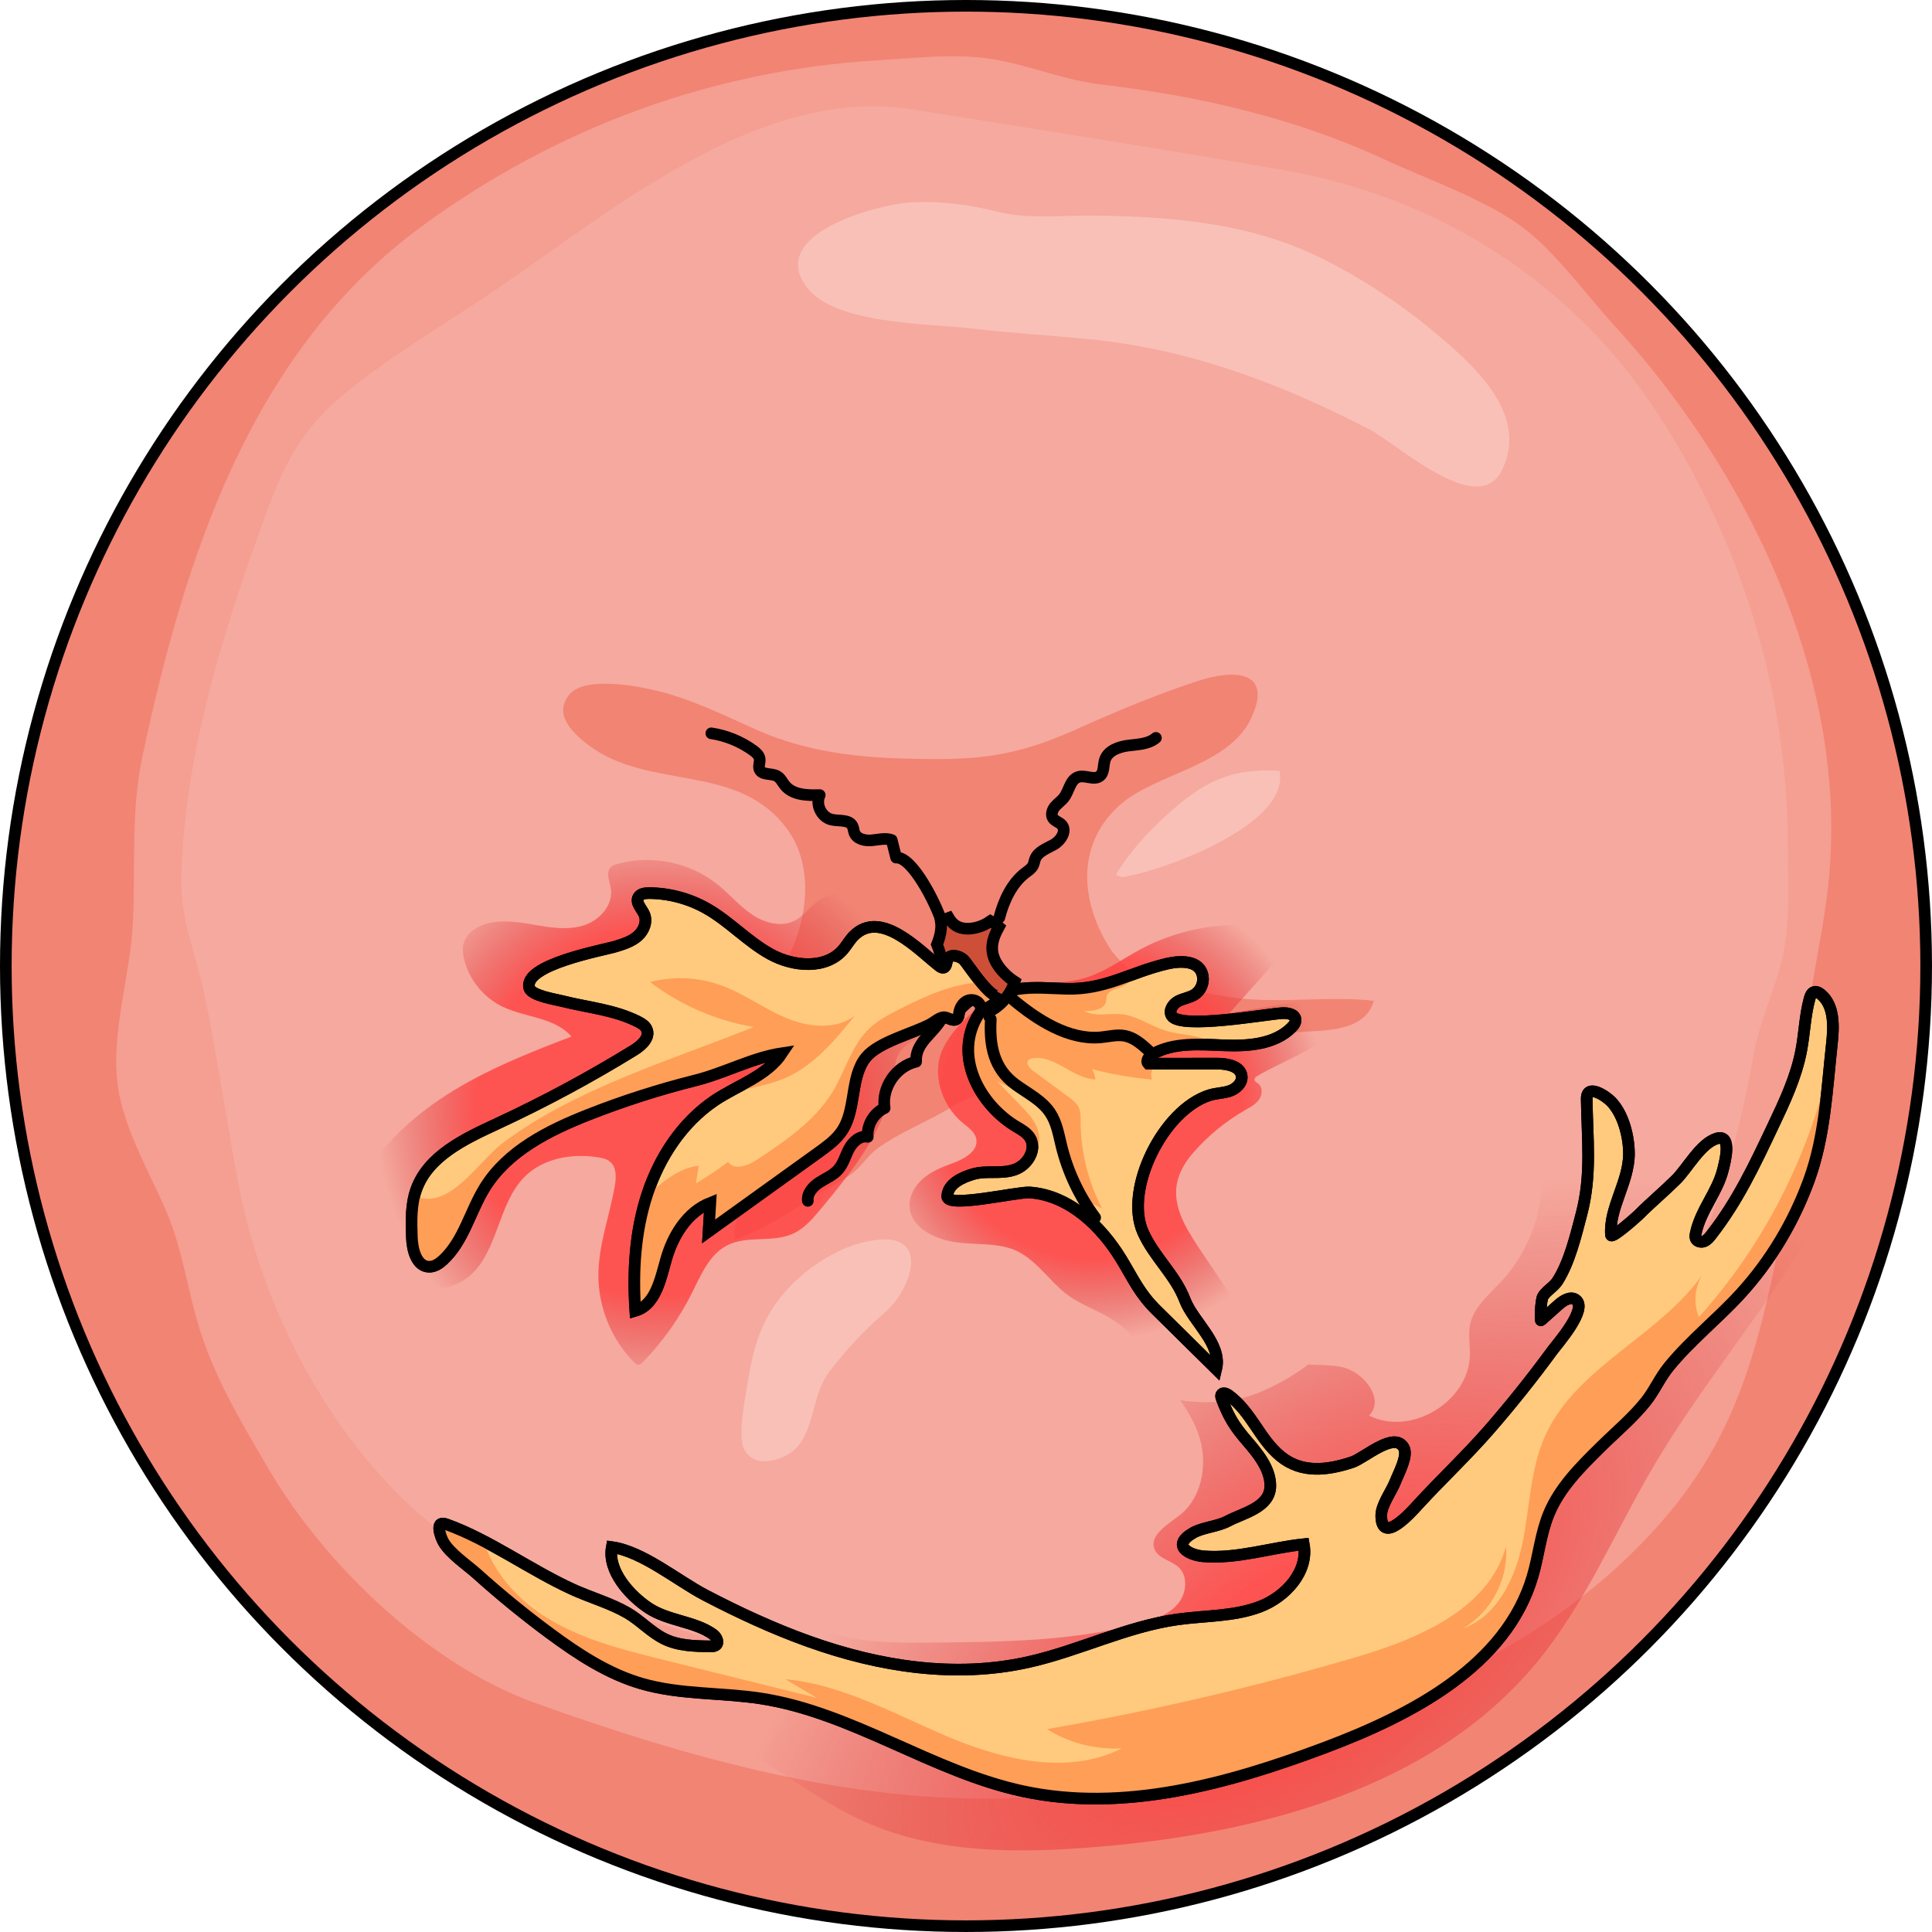 <?xml version="1.0" encoding="utf-8"?>
<!-- Generator: Adobe Illustrator 22.0.0, SVG Export Plug-In . SVG Version: 6.00 Build 0)  -->
<svg version="1.1" id="Layer_1" xmlns="http://www.w3.org/2000/svg" xmlns:xlink="http://www.w3.org/1999/xlink" x="0px" y="0px"
	 width="166.159px" height="166.158px" viewBox="0 0 166.159 166.158" enable-background="new 0 0 166.159 166.158"
	 xml:space="preserve">
<g>
	<circle fill="#F28474" cx="83.079" cy="83.079" r="82.579"/>
	<path fill="#F59E92" d="M79.203,4.935c2.266-0.135,4.56-0.176,6.705,0.244c3.082,0.605,5.782,1.742,8.947,2.11
		c8.237,0.958,16.527,2.864,24.075,6.363c3.678,1.705,8.778,3.484,11.994,5.874c2.824,2.1,5.45,5.777,7.854,8.399
		c11.432,12.463,20.133,30.153,18.526,47.545c-0.354,3.835-1.257,7.576-1.745,11.297c-1.042,7.938-1.451,15.391-3.186,23.309
		c-2.144,9.791-4.778,16.34-11.887,23.367c-6.861,6.781-16.28,11.895-25.693,14.259c-5.722,1.438-11.514,2.628-17.22,4.177
		c-3.6,0.977-6.627,2.632-10.604,2.77c-13.859,0.483-27.973-3.532-40.909-8.172c-9.122-3.272-18.074-11.813-22.917-20.071
		c-2.192-3.738-4.471-7.515-5.832-11.655c-1.216-3.7-1.501-7.059-3.032-10.625c-1.438-3.349-3.631-7.045-4.139-10.694
		c-0.642-4.606,1.071-9.478,1.291-14.088c0.235-4.925-0.203-9.502,0.836-14.378c3.658-17.172,9.327-34.761,24.071-45.551
		c11.514-8.426,24.937-13.39,39.192-14.233C76.727,5.111,77.961,5.008,79.203,4.935z"/>
	<path fill="#F6A99E" d="M153.807,76.499c0.001,2.11-0.087,4.24-0.591,6.208c-0.724,2.826-1.919,5.268-2.43,8.184
		c-1.984,11.319-6.69,25.587-15.939,33.203c-9.089,7.485-21.391,11.802-32.489,15.292c-7.014,2.206-14.628,4.007-22.053,4.365
		c-9.159,0.442-18.546-2.668-27.253-5.141c-8.894-2.528-14.778-5.331-20.857-12.313c-5.868-6.739-10.059-15.759-11.723-24.623
		c-1.011-5.389-1.791-10.828-2.905-16.207c-0.703-3.394-2.061-6.293-1.972-9.99c0.24-9.96,3.177-19.769,6.471-29.046
		c1.792-5.048,3.064-8.779,7.29-12.336c4.135-3.481,9.045-6.284,13.519-9.342C53.012,17.824,65.49,7.325,78.52,9.414
		c10.639,1.706,21.309,3.366,31.926,5.221c13.497,2.358,25.059,9.861,32.371,21.298c7.128,11.147,10.964,23.873,10.963,37.146
		C153.779,74.193,153.807,75.343,153.807,76.499z"/>
	<path fill="#F28474" d="M50.565,64.046c-1.337-1.027-2.996-2.619-1.599-4.311c1.336-1.619,5.911-0.729,7.631-0.303
		c2.934,0.727,5.646,2.071,8.36,3.287c5.112,2.29,10.273,2.564,15.843,2.56c4.598-0.003,7.641-0.704,11.779-2.561
		c3.344-1.501,7.01-3.04,10.498-4.169c3.099-1.002,6.432-0.879,4.533,3.21c-1.919,4.133-8.216,4.754-11.262,7.441
		c-3.753,3.311-3.453,8.11-1.063,12.086c2.024,3.367,6.049,3.674,9.741,4.356c4.431,0.819,8.747-0.048,13.133,0.427
		c-0.791,2.759-4.392,2.522-6.617,2.707c-3.743,0.313-7.364,1.341-11.182,1.37c-2.713,0.021-7.061-0.37-6.852,3.535
		c0.211,3.933,4.212,8.033,3.475,12.1c-7.904,0.362-5.612-7.309-10.676-10.995c-1.688-1.229-3.13-0.334-4.943,0.707
		c-1.888,1.083-4.116,1.988-5.85,3.241c-0.814,0.588-1.313,1.417-2.058,2.045c-1.14,0.961-2.587,1.468-3.829,2.334
		c-2.139,1.49-3.935,2.601-6.427,3.48c-0.435-2.47,2.46-5.016,4.296-6.201c2.32-1.498,4.314-2.711,5.085-5.546
		c-1.981-2.546-7.627-0.653-10.018-1.952c0.161,0.088-2.104-1.97-2.115-2.009c-0.191-0.717,1.089-1.855,1.52-2.339
		c1.405-1.577,3.188-2.571,4.519-4.22c2.69-3.336,3.939-9.186,1.299-12.901C63.558,65.476,55.823,68.085,50.565,64.046z"/>
	<radialGradient id="SVGID_1_" cx="56.642" cy="95.666" r="24.305" gradientUnits="userSpaceOnUse">
		<stop  offset="0.65" style="stop-color:#FF3F3F"/>
		<stop  offset="1" style="stop-color:#CD3038;stop-opacity:0"/>
	</radialGradient>
	<path opacity="0.8" fill="url(#SVGID_1_)" d="M83.19,87.378c-1.277,0.579-2.554,1.157-3.831,1.736
		c-0.781,0.354-1.61,0.75-2.044,1.489c-0.354,0.603-0.383,1.333-0.467,2.026c-0.527,4.329-3.427,7.942-6.213,11.298
		c-0.707,0.852-1.451,1.733-2.462,2.185c-1.741,0.78-3.891,0.123-5.599,0.973c-1.56,0.777-2.285,2.552-3.062,4.111
		c-1.093,2.192-2.528,4.213-4.237,5.968c-0.091,0.094-0.194,0.192-0.324,0.208c-0.172,0.021-0.323-0.109-0.444-0.233
		c-1.925-1.96-3.042-4.691-3.042-7.438c0-2.613,0.957-5.12,1.409-7.693c0.129-0.734,0.169-1.611-0.4-2.092
		c-0.287-0.243-0.672-0.327-1.043-0.385c-2.214-0.346-4.673,0.065-6.271,1.635c-2.473,2.431-2.3,6.911-5.166,8.864
		c-1.563,1.065-3.708,1.03-5.417,0.218c-1.708-0.812-3.018-2.303-3.958-3.944c-0.314-0.547-0.598-1.136-0.623-1.766
		c-0.026-0.631,0.209-1.242,0.475-1.815c1.661-3.585,4.628-6.44,7.956-8.57c3.328-2.129,7.03-3.595,10.72-5.006
		c-1.438-1.67-4.009-1.629-5.987-2.601c-1.593-0.783-2.811-2.293-3.237-4.016c-0.111-0.447-0.17-0.92-0.055-1.366
		c0.221-0.859,1.046-1.441,1.895-1.697c1.367-0.412,2.835-0.166,4.242,0.076c1.407,0.242,2.881,0.472,4.239,0.03
		c1.358-0.442,2.536-1.783,2.287-3.189c-0.11-0.622-0.447-1.362,0.002-1.806c0.153-0.151,0.367-0.221,0.574-0.278
		c2.943-0.82,6.265-0.132,8.64,1.79c1.014,0.82,1.86,1.845,2.943,2.571c1.083,0.726,2.537,1.114,3.688,0.501
		c0.706-0.376,1.186-1.064,1.817-1.556c0.542-0.423,1.198-0.697,1.879-0.786c3.472-0.453,5.92,3.638,9.361,4.286
		c0.31,0.058,0.642,0.095,0.889,0.291c0.161,0.128,0.268,0.311,0.362,0.494c0.521,1.01,0.777,2.2,0.481,3.297
		c-0.297,1.097-1.227,2.056-2.357,2.175"/>
	<radialGradient id="SVGID_2_" cx="93.87" cy="95.23" r="20.111" gradientUnits="userSpaceOnUse">
		<stop  offset="0.65" style="stop-color:#FF3F3F"/>
		<stop  offset="1" style="stop-color:#CD3038;stop-opacity:0"/>
	</radialGradient>
	<path opacity="0.8" fill="url(#SVGID_2_)" d="M81.939,106.796c1.799,0.32,4.024,0.001,5.661,0.867
		c1.627,0.861,2.635,2.458,4.044,3.576c1.315,1.044,3.006,1.505,4.376,2.476c2.067,1.464,3.342,4.036,5.719,4.912
		c1.079,0.398,2.26,0.389,3.411,0.375c0.779-0.01,1.656-0.062,2.173-0.645c0.39-0.44,0.466-1.077,0.424-1.664
		c-0.278-3.896-3.692-7.595-5.561-10.847c-1.403-2.443-1.499-4.484,0.425-6.697c1.28-1.472,2.809-2.726,4.502-3.693
		c0.436-0.249,0.899-0.494,1.184-0.907c0.284-0.414,0.308-1.057-0.093-1.359c-0.128-0.097-0.308-0.181-0.314-0.342
		c-0.005-0.141,0.13-0.241,0.25-0.313c2.331-1.383,5.122-2.195,6.831-4.298c0.434-0.534,0.786-1.3,0.424-1.885
		c-0.397-0.643-1.331-0.599-2.077-0.475c-2.529,0.419-5.057,0.839-7.586,1.259c1.059-1.188,2.117-2.375,3.176-3.563
		c0.429-0.481,0.867-0.978,1.088-1.583c0.221-0.605,0.177-1.353-0.277-1.81c-0.386-0.388-0.969-0.487-1.514-0.542
		c-3.473-0.349-7.046,0.36-10.123,2.009c-1.479,0.793-2.857,1.801-4.442,2.354c-3.067,1.071-5.948-0.165-8.656,1.946
		c-1.693,1.32-4.063,3.389-4.287,5.627c-0.187,1.872,0.651,3.799,2.101,4.998c0.47,0.389,1.039,0.765,1.162,1.362
		c0.222,1.07-1.063,1.764-2.093,2.133c-0.896,0.322-1.796,0.694-2.51,1.323c-0.714,0.629-1.221,1.562-1.121,2.508
		C78.413,105.574,80.28,106.501,81.939,106.796z"/>
	
		<radialGradient id="SVGID_3_" cx="110.51" cy="141.724" r="57.078" gradientTransform="matrix(0.812 -0.584 0.292 0.406 -20.58 148.739)" gradientUnits="userSpaceOnUse">
		<stop  offset="0.213" style="stop-color:#FF3F3F"/>
		<stop  offset="1" style="stop-color:#CD3038;stop-opacity:0"/>
	</radialGradient>
	<path opacity="0.8" fill="url(#SVGID_3_)" d="M161.413,83.898c-0.281-2.03-1.803-4.569-3.7-3.795
		c-0.835,0.341-1.289,1.225-1.673,2.041c-2.221,4.716-4.441,9.432-6.662,14.148c-2.803-1.141-6.392,0.365-7.541,3.165
		c-0.361-2.241-0.771-4.595-2.2-6.358c-1.43-1.763-4.24-2.625-6.012-1.206c-2.224,1.781-1.28,5.244-1.021,8.081
		c0.339,3.699-0.964,7.518-3.492,10.239c-1.053,1.134-2.368,2.192-2.679,3.708c-0.173,0.848,0,1.724-0.014,2.589
		c-0.064,4.03-5.082,7.056-8.676,5.231c1.4-1.394-0.457-3.802-2.396-4.181c-0.924-0.18-1.896-0.163-2.848-0.197
		c-1.753,1.344-3.921,2.376-5.286,2.777c-1.756,0.516-3.753,0.571-5.711,0.288c0.729,1.025,1.338,2.101,1.681,3.266
		c0.69,2.345,0.163,5.179-1.78,6.663c-1.038,0.793-2.618,1.724-2.091,2.919c0.348,0.789,1.416,0.923,2.05,1.508
		c0.872,0.804,0.68,2.321-0.106,3.21c-0.786,0.889-1.975,1.291-3.121,1.599c-5.756,1.548-11.792,1.616-17.751,1.675
		c-2.807,0.028-5.652,0.051-8.374-0.637c-4.247-1.073-7.857-3.779-11.672-5.933c-3.814-2.154-8.327-3.817-12.521-2.554
		c0.124,0.892,0.248,1.783,0.372,2.675c-5.573-2.1-11.145-4.2-16.717-6.301c-0.932,3.602,1.265,7.288,3.902,9.912
		c2.801,2.785,6.211,4.954,9.921,6.31c5.234,1.913,10.987,2.208,16.095,4.439c4.566,1.995,8.377,5.436,12.924,7.475
		c6.191,2.777,13.252,2.751,20.014,2.19c13.998-1.16,28.863-5.02,37.82-15.839c4.193-5.065,6.741-11.256,10.079-16.922
		c4.016-6.816,9.19-12.891,13.25-19.681C159.535,99.614,162.499,91.734,161.413,83.898z"/>
	<path fill="#F9C0B8" d="M96.404,75.434c2.356-0.152,14.633-4.237,13.639-9.136c-4.281-0.264-6.642,1-9.745,3.837
		c-1.69,1.544-3.185,3.186-4.338,5.114c0.587,0.286,1.332,0.177,2.051,0.186"/>
	<path fill="#FFCA7D" stroke="#000000" stroke-miterlimit="10" d="M87.13,100.636c-1.109,0.337-2.297,0.019-3.411,0.335
		c-0.881,0.25-2.209,0.8-2.252,1.922c-0.04,1.038,6.067-0.414,7.106-0.337c3.383,0.25,6.137,2.887,7.894,5.788
		c1.037,1.713,1.538,2.902,2.998,4.343c1.712,1.69,3.423,3.38,5.135,5.07c0.533-2.163-1.984-4.081-2.689-5.938
		c-0.832-2.191-2.651-3.697-3.61-5.849c-1.641-3.683,1.733-10.52,5.716-11.777c0.563-0.178,1.172-0.171,1.731-0.359
		c0.559-0.188,1.099-0.677,1.042-1.264c-0.083-0.864-1.224-1.094-2.092-1.093c-1.984,0.001-3.968,0.002-5.953,0.003
		c-0.235-0.26,0.082-0.652,0.387-0.826c1.807-1.026,4.023-0.835,6.1-0.753s4.383-0.065,5.853-1.534
		c0.192-0.192,0.377-0.442,0.332-0.71c-0.077-0.461-0.695-0.547-1.161-0.52c-1.338,0.076-8.755,1.421-9.493,0.22
		c-0.271-0.441,0.11-1.02,0.571-1.256c0.46-0.236,1.005-0.293,1.436-0.58c0.494-0.329,0.769-0.958,0.676-1.544
		c-0.231-1.456-1.998-1.347-3.096-1.09c-3.174,0.743-5.244,2.243-8.653,2.152c-2.821-0.075-5.776-0.577-7.531,2.201
		c-2.247,3.557,0.098,7.805,3.285,9.68c0.435,0.256,0.895,0.523,1.152,0.957c0.555,0.939-0.163,2.215-1.165,2.645
		C87.336,100.568,87.234,100.605,87.13,100.636z"/>
	<path fill="#FF9E57" d="M99.481,91.481c-0.245,0-0.49,0-0.735,0c-0.235-0.26,0.082-0.652,0.387-0.826
		c1.542-0.876,3.382-0.864,5.18-0.791c0.053-0.027,0.108-0.05,0.16-0.078c-1.23-0.842-2.862-0.719-4.285-1.164
		c-1.262-0.395-2.384-1.247-3.698-1.389c-1.096-0.119-2.3,0.256-3.253-0.297c0.752,0.042,1.739-0.084,1.891-0.822
		c0.033-0.159,0.017-0.328,0.068-0.483c0.132-0.402,0.623-0.526,1.022-0.666c0.703-0.246,1.317-0.728,1.731-1.346
		c-2.001,0.713-3.774,1.488-6.251,1.421c-2.821-0.075-5.776-0.577-7.531,2.201c-2.247,3.557,0.098,7.805,3.285,9.68
		c0.435,0.256,0.895,0.523,1.152,0.958c0.303,0.513,0.219,1.123-0.077,1.644c0.225-0.097,0.436-0.288,0.626-0.623
		c0.36-0.636,0.273-1.449-0.043-2.108c-0.317-0.659-0.834-1.196-1.342-1.721c-0.665-0.686-1.329-1.372-1.994-2.058
		c1.312,0.606,2.663,1.24,3.62,2.322c1.149,1.299,1.578,3.059,2.18,4.686c0.603,1.626,1.561,3.311,3.197,3.887
		c-1.199-2.309-1.834-4.909-1.835-7.512c0-0.375,0.01-0.763-0.139-1.107c-0.176-0.407-0.549-0.688-0.905-0.952
		c-1.021-0.753-2.042-1.506-3.064-2.259c-0.301-0.222-0.628-0.642-0.372-0.914c0.086-0.091,0.215-0.126,0.338-0.147
		c1.911-0.32,3.482,1.761,5.418,1.814c-0.038-0.312-0.14-0.615-0.298-0.887c1.694,0.447,3.426,0.748,5.171,0.9
		C98.871,92.38,99.097,91.836,99.481,91.481z"/>
	<path fill="none" stroke="#000000" stroke-miterlimit="10" d="M87.13,100.636c-1.109,0.337-2.297,0.019-3.411,0.335
		c-0.881,0.25-2.209,0.8-2.252,1.922c-0.04,1.038,6.067-0.414,7.106-0.337c3.383,0.25,6.137,2.887,7.894,5.788
		c1.037,1.713,1.538,2.902,2.998,4.343c1.712,1.69,3.423,3.38,5.135,5.07c0.533-2.163-1.984-4.081-2.689-5.938
		c-0.832-2.191-2.651-3.697-3.61-5.849c-1.641-3.683,1.733-10.52,5.716-11.777c0.563-0.178,1.172-0.171,1.731-0.359
		c0.559-0.188,1.099-0.677,1.042-1.264c-0.083-0.864-1.224-1.094-2.092-1.093c-1.984,0.001-3.968,0.002-5.953,0.003
		c-0.235-0.26,0.082-0.652,0.387-0.826c1.807-1.026,4.023-0.835,6.1-0.753s4.383-0.065,5.853-1.534
		c0.192-0.192,0.377-0.442,0.332-0.71c-0.077-0.461-0.695-0.547-1.161-0.52c-1.338,0.076-8.755,1.421-9.493,0.22
		c-0.271-0.441,0.11-1.02,0.571-1.256c0.46-0.236,1.005-0.293,1.436-0.58c0.494-0.329,0.769-0.958,0.676-1.544
		c-0.231-1.456-1.998-1.347-3.096-1.09c-3.174,0.743-5.244,2.243-8.653,2.152c-2.821-0.075-5.776-0.577-7.531,2.201
		c-2.247,3.557,0.098,7.805,3.285,9.68c0.435,0.256,0.895,0.523,1.152,0.957c0.555,0.939-0.163,2.215-1.165,2.645
		C87.336,100.568,87.234,100.605,87.13,100.636z"/>
	<path fill="#F9C0B8" d="M129.154,40.475c2.469-4.924-2.604-9.248-5.998-12.076c-3.395-2.828-8.125-5.838-12.236-7.374
		c-5.489-2.05-11.378-2.438-17.185-2.48c-2.622-0.019-5.37,0.304-7.9-0.325c-2.508-0.625-5.026-0.973-7.636-0.803
		c-2.504,0.162-12.325,2.613-8.814,7.287c2.412,3.21,10.46,3.108,13.945,3.519c3.46,0.408,6.799,0.605,10.259,0.938
		c8.667,0.833,16.458,3.78,24.167,7.754C120.164,38.153,127.076,44.616,129.154,40.475z"/>
	<path fill="#F9C0B8" d="M78.072,107.434c-0.376-0.592-1.155-0.938-2.49-0.816c-3.506,0.317-7.182,2.941-9.075,5.802
		c-1.18,1.782-1.782,3.865-2.108,5.958c-0.215,1.383-1.053,5.096-0.355,6.349c0.975,1.747,3.748,0.753,4.638-0.408
		c1.422-1.855,1.207-4.52,2.663-6.376c1.59-2.026,2.899-3.46,4.806-5.109C77.649,111.539,78.95,108.815,78.072,107.434z"/>
	
		<circle fill="none" stroke="#000000" stroke-linecap="round" stroke-linejoin="round" stroke-miterlimit="10" cx="83.079" cy="83.079" r="82.579"/>
	<path fill="#CD4F38" stroke="#000000" stroke-miterlimit="10" d="M85.817,83.015c-0.804-1.2-0.491-2.251,0.088-3.298
		c-0.224-0.186-0.46-0.359-0.717-0.5c-0.774,0.554-1.858,0.818-2.64,0.551c-0.442-0.151-0.737-0.46-0.956-0.833
		c-0.238,0.086-0.457,0.207-0.673,0.331c0.093,0.649-0.088,1.349-0.335,1.964c0.183,0.452,0.335,0.927,0.413,1.462
		c0.197,1.356,0.341,2.754,0.305,4.124c-0.003,0.103-0.022,0.191-0.036,0.285c0.283,0.13,0.586,0.217,0.898,0.283
		c0.02-0.042,0.037-0.086,0.063-0.127c0.076-0.116,0.171-0.212,0.265-0.311c0.188-0.272,0.434-0.479,0.707-0.719
		c0.375-0.331,0.828-0.304,1.203,0c0.28,0.228,0.46,0.51,0.563,0.833c1.086-0.521,1.928-1.469,2.303-2.634
		C86.686,84.049,86.175,83.551,85.817,83.015z"/>
	<path fill="none" stroke="#000000" stroke-linecap="round" stroke-linejoin="round" stroke-miterlimit="10" d="M87.18,86.024
		c2.016,1.673,4.708,3.43,7.449,3.195c0.707-0.061,1.417-0.266,2.114-0.133c0.796,0.152,1.438,0.719,2.038,1.264"/>
	<path fill="none" stroke="#000000" stroke-linecap="round" stroke-linejoin="round" stroke-miterlimit="10" d="M80.953,87.658
		c-0.734,1.27-2.248,2.023-2.163,3.653c-1.728,0.383-2.989,2.239-2.708,3.987c-0.93,0.419-1.54,1.46-1.451,2.476
		c-0.667-0.142-1.286,0.42-1.608,1.022c-0.322,0.602-0.491,1.297-0.945,1.806c-0.435,0.489-1.071,0.739-1.62,1.095
		c-0.549,0.357-1.059,0.932-0.981,1.582"/>
	<path fill="none" stroke="#000000" stroke-linecap="round" stroke-linejoin="round" stroke-miterlimit="10" d="M61.175,63.068
		c1.297,0.196,2.546,0.708,3.607,1.48c0.247,0.18,0.502,0.402,0.549,0.704c0.048,0.305-0.129,0.632-0.012,0.918
		c0.212,0.52,1.02,0.305,1.51,0.581c0.305,0.171,0.455,0.52,0.675,0.792c0.677,0.837,1.919,0.872,2.995,0.836
		c-0.385,0.81,0.147,1.911,1.021,2.112c0.64,0.147,1.506-0.038,1.798,0.55c0.09,0.181,0.09,0.394,0.162,0.582
		c0.207,0.543,0.906,0.699,1.485,0.648c0.578-0.051,1.178-0.224,1.725-0.027c0.127,0.504,0.254,1.008,0.381,1.512
		c1.408-0.11,3.482,4.097,3.883,5.451"/>
	<path fill="none" stroke="#000000" stroke-linecap="round" stroke-linejoin="round" stroke-miterlimit="10" d="M85.947,78.92
		c0.354-1.411,1.068-2.968,2.25-3.859c0.243-0.183,0.515-0.355,0.65-0.627c0.088-0.177,0.109-0.379,0.18-0.563
		c0.251-0.652,1.018-0.897,1.623-1.247c0.605-0.35,1.126-1.188,0.648-1.697c-0.211-0.224-0.56-0.297-0.733-0.552
		c-0.206-0.303-0.067-0.728,0.169-1.009s0.555-0.484,0.776-0.776c0.446-0.589,0.526-1.546,1.23-1.768
		c0.601-0.19,1.345,0.313,1.842-0.074c0.395-0.309,0.291-0.923,0.444-1.401c0.254-0.793,1.192-1.123,2.018-1.227
		c0.826-0.104,1.735-0.119,2.368-0.66"/>
	<path fill="none" stroke="#000000" stroke-linecap="round" stroke-linejoin="round" stroke-miterlimit="10" d="M85.212,87.658
		c-0.123,2.223,0.223,4.241,2.153,5.638c1.041,0.753,2.256,1.35,2.963,2.422c0.556,0.843,0.722,1.874,0.963,2.855
		c0.545,2.213,1.536,4.316,2.897,6.145"/>
	<path fill="#FFCA7D" stroke="#000000" stroke-miterlimit="10" d="M105.451,121.219c0.453,1.003,0.935,1.707,1.764,2.67
		c0.923,1.073,2.053,2.409,2.038,3.912c-0.019,1.852-2.353,2.329-3.625,3.005c-0.945,0.503-2.181,0.547-3.016,1.026
		c-1.917,1.1-0.346,1.919,0.904,2.019c2.882,0.23,5.77-0.746,8.613-1.043c0.436,2.344-1.56,4.538-3.79,5.381
		s-4.687,0.753-7.048,1.082c-4.406,0.614-8.475,2.691-12.815,3.666c-6.333,1.423-12.856,0.392-18.896-1.766
		c-3.076-1.099-6.047-2.479-8.941-3.99c-2.358-1.231-5.375-3.762-8.021-4.122c-0.38,2.05,1.55,4.157,3.129,5.216
		c1.689,1.132,3.981,1.153,5.562,2.275c0.31,0.22,0.561,0.708,0.262,0.943c-0.125,0.098-0.297,0.101-0.456,0.099
		c-1.371-0.015-2.797-0.043-4.02-0.663c-1.161-0.589-2.03-1.573-3.139-2.216c-1.425-0.826-3.145-1.315-4.65-1.996
		c-3.681-1.666-7.225-4.313-10.967-5.638c-0.985-0.349-0.428,1.143-0.209,1.524c0.591,1.031,2.036,1.98,2.916,2.772
		c2.007,1.805,4.1,3.514,6.272,5.118c2.425,1.791,4.999,3.476,7.896,4.312c3.308,0.954,6.833,0.745,10.236,1.27
		c7.894,1.219,14.721,6.298,22.531,7.974c8.646,1.855,17.61-0.624,25.891-3.724c7.542-2.824,15.694-7.066,17.946-14.798
		c0.514-1.766,0.684-3.635,1.385-5.335c0.94-2.281,2.753-4.07,4.511-5.801c1.264-1.245,2.717-2.462,3.823-3.85
		c0.761-0.954,1.202-2.036,1.986-2.998c1.846-2.266,4.165-4.09,6.136-6.239c2.597-2.831,4.605-6.199,5.919-9.806
		c1.376-3.777,1.534-7.739,1.972-11.736c0.167-1.522,0.223-3.328-0.979-4.277c-0.152-0.12-0.344-0.224-0.53-0.175
		c-0.234,0.062-0.341,0.327-0.405,0.56c-0.402,1.459-0.439,2.992-0.722,4.479c-0.435,2.285-1.441,4.415-2.437,6.517
		c-1.586,3.345-3.01,6.394-5.297,9.336c-0.172,0.222-0.359,0.451-0.62,0.555c-0.261,0.104-0.616,0.025-0.721-0.235
		c-0.056-0.139-0.031-0.297,0-0.444c0.421-2.012,1.851-3.517,2.342-5.476c0.138-0.551,0.841-3.09-0.525-2.69
		c-1.392,0.408-2.519,2.557-3.5,3.532c-1.044,1.037-2.183,1.984-3.218,3.026c-0.13,0.131-2.358,2.133-2.388,1.74
		c-0.178-2.325,1.56-4.577,1.547-7.016c-0.008-1.458-0.479-3.358-1.521-4.446c-0.445-0.465-2.132-1.629-2.113-0.222
		c0.046,3.41,0.441,6.481-0.444,9.865c-0.48,1.833-1.036,4.171-2.066,5.779c-0.334,0.521-0.952,0.829-1.248,1.318
		c-0.209,0.346-0.247,2.135-0.175,2.071c0.498-0.445,0.995-0.89,1.493-1.335c0.423-0.379,1.048-0.773,1.505-0.436
		c1.064,0.786-1.574,3.758-2.049,4.406c-1.7,2.322-3.498,4.572-5.386,6.743c-1.963,2.257-4.143,4.29-6.159,6.49
		c-0.563,0.615-3.122,3.507-3.14,0.924c-0.007-0.927,0.886-2.083,1.212-2.933c0.254-0.663,1.119-2.213,0.724-2.914
		c-0.818-1.45-3.367,0.897-4.452,1.254c-2.095,0.689-4.324,0.988-6.156-0.521c-1.812-1.493-2.476-3.784-4.455-5.252
		c-0.192-0.142-0.514-0.254-0.625-0.043c-0.056,0.106-0.014,0.234,0.028,0.346C105.198,120.63,105.324,120.937,105.451,121.219z"/>
	<path fill="#FF9E57" d="M146.112,113.269c-0.535-1.265-0.343-2.809,0.484-3.905c-3.705,5.504-11.049,8.112-13.733,14.18
		c-1.267,2.864-1.289,6.101-1.921,9.168s-2.202,6.304-5.153,7.353c2.44-1.384,3.956-4.249,3.729-7.045
		c-1.505,5.42-7.604,7.948-13.001,9.532c-8.696,2.553-17.538,4.611-26.468,6.158c1.905,1.201,4.192,1.787,6.44,1.649
		c-4.518,2.297-10.015,1.061-14.694-0.885s-9.214-4.588-14.26-5.061c0.906,0.537,1.811,1.074,2.717,1.611
		c-4.411-1.094-8.823-2.188-13.234-3.282c-3.527-0.875-7.125-1.779-10.188-3.733c-2.387-1.522-4.41-3.82-5.246-6.476
		c-1.07-0.557-2.148-1.065-3.244-1.453c-0.985-0.349-0.428,1.143-0.209,1.524c0.591,1.031,2.036,1.979,2.916,2.771
		c2.007,1.805,4.1,3.514,6.271,5.118c2.425,1.791,4.999,3.477,7.896,4.312c3.309,0.954,6.833,0.745,10.236,1.27
		c7.894,1.219,14.721,6.298,22.531,7.974c8.646,1.855,17.61-0.624,25.891-3.724c7.542-2.824,15.694-7.067,17.946-14.798
		c0.514-1.766,0.684-3.635,1.385-5.335c0.94-2.281,2.753-4.07,4.511-5.801c1.264-1.245,2.716-2.462,3.823-3.85
		c0.761-0.954,1.202-2.036,1.986-2.998c1.846-2.266,4.165-4.09,6.136-6.239c2.597-2.831,4.605-6.199,5.919-9.806
		c1.187-3.256,1.467-6.65,1.803-10.084C155.547,99.492,151.66,107.111,146.112,113.269z"/>
	<path fill="none" stroke="#000000" stroke-miterlimit="10" d="M105.451,121.219c0.453,1.003,0.935,1.707,1.764,2.67
		c0.923,1.073,2.053,2.409,2.038,3.912c-0.019,1.852-2.353,2.329-3.625,3.005c-0.945,0.503-2.181,0.547-3.016,1.026
		c-1.917,1.1-0.346,1.919,0.904,2.019c2.882,0.23,5.77-0.746,8.613-1.043c0.436,2.344-1.56,4.538-3.79,5.381
		s-4.687,0.753-7.048,1.082c-4.406,0.614-8.475,2.691-12.815,3.666c-6.333,1.423-12.856,0.392-18.896-1.766
		c-3.076-1.099-6.047-2.479-8.941-3.99c-2.358-1.231-5.375-3.762-8.021-4.122c-0.38,2.05,1.55,4.157,3.129,5.216
		c1.689,1.132,3.981,1.153,5.562,2.275c0.31,0.22,0.561,0.708,0.262,0.943c-0.125,0.098-0.297,0.101-0.456,0.099
		c-1.371-0.015-2.797-0.043-4.02-0.663c-1.161-0.589-2.03-1.573-3.139-2.216c-1.425-0.826-3.145-1.315-4.65-1.996
		c-3.681-1.666-7.225-4.313-10.967-5.638c-0.985-0.349-0.428,1.143-0.209,1.524c0.591,1.031,2.036,1.98,2.916,2.772
		c2.007,1.805,4.1,3.514,6.272,5.118c2.425,1.791,4.999,3.476,7.896,4.312c3.308,0.954,6.833,0.745,10.236,1.27
		c7.894,1.219,14.721,6.298,22.531,7.974c8.646,1.855,17.61-0.624,25.891-3.724c7.542-2.824,15.694-7.066,17.946-14.798
		c0.514-1.766,0.684-3.635,1.385-5.335c0.94-2.281,2.753-4.07,4.511-5.801c1.264-1.245,2.717-2.462,3.823-3.85
		c0.761-0.954,1.202-2.036,1.986-2.998c1.846-2.266,4.165-4.09,6.136-6.239c2.597-2.831,4.605-6.199,5.919-9.806
		c1.376-3.777,1.534-7.739,1.972-11.736c0.167-1.522,0.223-3.328-0.979-4.277c-0.152-0.12-0.344-0.224-0.53-0.175
		c-0.234,0.062-0.341,0.327-0.405,0.56c-0.402,1.459-0.439,2.992-0.722,4.479c-0.435,2.285-1.441,4.415-2.437,6.517
		c-1.586,3.345-3.01,6.394-5.297,9.336c-0.172,0.222-0.359,0.451-0.62,0.555c-0.261,0.104-0.616,0.025-0.721-0.235
		c-0.056-0.139-0.031-0.297,0-0.444c0.421-2.012,1.851-3.517,2.342-5.476c0.138-0.551,0.841-3.09-0.525-2.69
		c-1.392,0.408-2.519,2.557-3.5,3.532c-1.044,1.037-2.183,1.984-3.218,3.026c-0.13,0.131-2.358,2.133-2.388,1.74
		c-0.178-2.325,1.56-4.577,1.547-7.016c-0.008-1.458-0.479-3.358-1.521-4.446c-0.445-0.465-2.132-1.629-2.113-0.222
		c0.046,3.41,0.441,6.481-0.444,9.865c-0.48,1.833-1.036,4.171-2.066,5.779c-0.334,0.521-0.952,0.829-1.248,1.318
		c-0.209,0.346-0.247,2.135-0.175,2.071c0.498-0.445,0.995-0.89,1.493-1.335c0.423-0.379,1.048-0.773,1.505-0.436
		c1.064,0.786-1.574,3.758-2.049,4.406c-1.7,2.322-3.498,4.572-5.386,6.743c-1.963,2.257-4.143,4.29-6.159,6.49
		c-0.563,0.615-3.122,3.507-3.14,0.924c-0.007-0.927,0.886-2.083,1.212-2.933c0.254-0.663,1.119-2.213,0.724-2.914
		c-0.818-1.45-3.367,0.897-4.452,1.254c-2.095,0.689-4.324,0.988-6.156-0.521c-1.812-1.493-2.476-3.784-4.455-5.252
		c-0.192-0.142-0.514-0.254-0.625-0.043c-0.056,0.106-0.014,0.234,0.028,0.346C105.198,120.63,105.324,120.937,105.451,121.219z"/>
	<path fill="#FFCA7D" stroke="#000000" stroke-miterlimit="10" d="M73.748,92.37c-0.503,1.657-0.389,3.685-1.489,5.105
		c-0.512,0.66-1.2,1.157-1.878,1.645c-3.146,2.262-6.292,4.523-9.438,6.785c0.05-0.819,0.099-1.638,0.149-2.458
		c-1.976,0.78-3.217,2.792-3.798,4.836c-0.496,1.743-0.915,3.941-2.655,4.449c-0.225-3.369-0.027-6.806,1.025-10.015
		c1.052-3.208,3.01-6.184,5.807-8.074c1.889-1.276,4.498-2.098,5.795-4.069c-2.53,0.378-4.947,1.714-7.46,2.343
		c-3.133,0.784-6.215,1.773-9.22,2.957c-3.429,1.352-6.94,3.119-8.885,6.25c-1.272,2.048-1.815,4.597-3.586,6.234
		c-0.337,0.311-0.748,0.594-1.207,0.586c-1.087-0.018-1.449-1.449-1.486-2.535c-0.047-1.384-0.088-2.806,0.378-4.11
		c1.031-2.885,4.147-4.352,6.926-5.64c4.057-1.88,8.003-4.001,11.81-6.347c0.651-0.401,1.394-1.086,1.089-1.787
		c-0.136-0.312-0.449-0.504-0.753-0.658c-2.039-1.034-4.339-1.218-6.524-1.772c-0.56-0.142-2.613-0.466-2.816-1.099
		c-0.643-2.026,6.383-3.276,7.43-3.6c0.669-0.207,1.361-0.426,1.886-0.89c0.526-0.463,0.841-1.243,0.556-1.883
		c-0.22-0.493-0.766-0.984-0.505-1.457c0.169-0.307,0.583-0.359,0.933-0.356c1.717,0.012,3.429,0.468,4.925,1.311
		c1.967,1.109,3.523,2.849,5.501,3.939s4.768,1.327,6.243-0.382c0.323-0.375,0.562-0.82,0.907-1.174
		c2.308-2.372,5.612,1.212,7.364,2.575c0.106,0.083,0.23,0.17,0.362,0.146c0.287-0.051,0.245-0.476,0.373-0.739
		c0.23-0.47,0.958-0.299,1.355,0.042c0.33,0.284,2.684,4.083,3.286,2.977c-0.298,0.548-0.792,0.987-1.37,1.22
		c-0.111,0.045-0.246,0.079-0.343,0.008c-0.082-0.06-0.1-0.172-0.135-0.267c-0.15-0.409-0.695-0.575-1.094-0.403
		c-0.4,0.171-0.648,0.595-0.718,1.024c-0.033,0.202-0.048,0.436-0.213,0.557c-0.343,0.251-0.791-0.211-1.16-0.157
		c-0.374,0.055-0.791,0.432-1.127,0.609c-1.507,0.793-4.419,1.512-5.504,2.826C74.134,91.346,73.91,91.839,73.748,92.37z"/>
	<g>
		<path fill="#FF9E57" d="M79.987,88.097c0.336-0.177,0.753-0.554,1.127-0.609c0.369-0.054,0.817,0.408,1.16,0.157
			c0.165-0.121,0.18-0.355,0.213-0.557c0.07-0.429,0.318-0.853,0.718-1.024s0.945-0.005,1.095,0.403
			c0.035,0.095,0.054,0.207,0.135,0.267c0.096,0.071,0.231,0.037,0.342-0.008c0.579-0.233,1.072-0.672,1.371-1.22
			c-0.306,0.563-1.066-0.146-1.783-1.014c-2.396,0.072-4.874,1.21-7.08,2.341c-0.874,0.448-1.761,0.904-2.478,1.574
			c-1.539,1.438-2.079,3.623-3.161,5.429c-1.521,2.539-4.068,4.26-6.533,5.898c-0.775,0.515-1.97,0.965-2.496,0.197
			c-0.887,0.665-1.811,1.281-2.766,1.844c0.081-0.508,0.162-1.016,0.243-1.524c-1.745,0.213-3.09,1.389-4.459,2.561
			c-1.025,3.182-1.22,6.584-0.997,9.92c1.74-0.507,2.159-2.705,2.655-4.449c0.581-2.043,1.822-4.055,3.798-4.835
			c-0.05,0.819-0.099,1.638-0.149,2.458c3.146-2.262,6.292-4.523,9.438-6.785c0.678-0.488,1.367-0.985,1.878-1.645
			c1.1-1.419,0.986-3.448,1.489-5.104c0.162-0.531,0.386-1.024,0.735-1.447C75.568,89.609,78.48,88.891,79.987,88.097z"/>
		<path fill="#FF9E57" d="M59.806,92.916c2.514-0.629,4.93-1.965,7.46-2.344c-1.171,1.78-3.408,2.626-5.222,3.712
			c0.155-0.055,0.301-0.126,0.458-0.176c1.666-0.518,3.437-0.701,5.036-1.396c2.476-1.076,4.272-3.25,5.971-5.349
			c-1.658,1.247-4.026,0.979-5.936,0.17c-1.91-0.81-3.604-2.086-5.555-2.792c-1.947-0.705-4.108-0.805-6.112-0.283
			c2.604,1.986,5.697,3.326,8.927,3.866c-3.949,1.583-7.98,2.953-11.894,4.624c-3.399,1.451-6.736,3.125-9.7,5.352
			c-1.993,1.498-4.398,5.507-7.178,4.691c-0.134-0.039-0.268-0.096-0.401-0.16c-0.294,1.155-0.278,2.379-0.238,3.578
			c0.037,1.086,0.399,2.517,1.486,2.535c0.458,0.008,0.87-0.275,1.207-0.586c1.771-1.637,2.313-4.186,3.585-6.234
			c1.945-3.131,5.457-4.897,8.885-6.25C53.591,94.689,56.673,93.701,59.806,92.916z"/>
	</g>
	<path fill="none" stroke="#000000" stroke-miterlimit="10" d="M73.748,92.37c-0.503,1.657-0.389,3.685-1.489,5.105
		c-0.512,0.66-1.2,1.157-1.878,1.645c-3.146,2.262-6.292,4.523-9.438,6.785c0.05-0.819,0.099-1.638,0.149-2.458
		c-1.976,0.78-3.217,2.792-3.798,4.836c-0.496,1.743-0.915,3.941-2.655,4.449c-0.225-3.369-0.027-6.806,1.025-10.015
		c1.052-3.208,3.01-6.184,5.807-8.074c1.889-1.276,4.498-2.098,5.795-4.069c-2.53,0.378-4.947,1.714-7.46,2.343
		c-3.133,0.784-6.215,1.773-9.22,2.957c-3.429,1.352-6.94,3.119-8.885,6.25c-1.272,2.048-1.815,4.597-3.586,6.234
		c-0.337,0.311-0.748,0.594-1.207,0.586c-1.087-0.018-1.449-1.449-1.486-2.535c-0.047-1.384-0.088-2.806,0.378-4.11
		c1.031-2.885,4.147-4.352,6.926-5.64c4.057-1.88,8.003-4.001,11.81-6.347c0.651-0.401,1.394-1.086,1.089-1.787
		c-0.136-0.312-0.449-0.504-0.753-0.658c-2.039-1.034-4.339-1.218-6.524-1.772c-0.56-0.142-2.613-0.466-2.816-1.099
		c-0.643-2.026,6.383-3.276,7.43-3.6c0.669-0.207,1.361-0.426,1.886-0.89c0.526-0.463,0.841-1.243,0.556-1.883
		c-0.22-0.493-0.766-0.984-0.505-1.457c0.169-0.307,0.583-0.359,0.933-0.356c1.717,0.012,3.429,0.468,4.925,1.311
		c1.967,1.109,3.523,2.849,5.501,3.939s4.768,1.327,6.243-0.382c0.323-0.375,0.562-0.82,0.907-1.174
		c2.308-2.372,5.612,1.212,7.364,2.575c0.106,0.083,0.23,0.17,0.362,0.146c0.287-0.051,0.245-0.476,0.373-0.739
		c0.23-0.47,0.958-0.299,1.355,0.042c0.33,0.284,2.684,4.083,3.286,2.977c-0.298,0.548-0.792,0.987-1.37,1.22
		c-0.111,0.045-0.246,0.079-0.343,0.008c-0.082-0.06-0.1-0.172-0.135-0.267c-0.15-0.409-0.695-0.575-1.094-0.403
		c-0.4,0.171-0.648,0.595-0.718,1.024c-0.033,0.202-0.048,0.436-0.213,0.557c-0.343,0.251-0.791-0.211-1.16-0.157
		c-0.374,0.055-0.791,0.432-1.127,0.609c-1.507,0.793-4.419,1.512-5.504,2.826C74.134,91.346,73.91,91.839,73.748,92.37z"/>
</g>
</svg>
